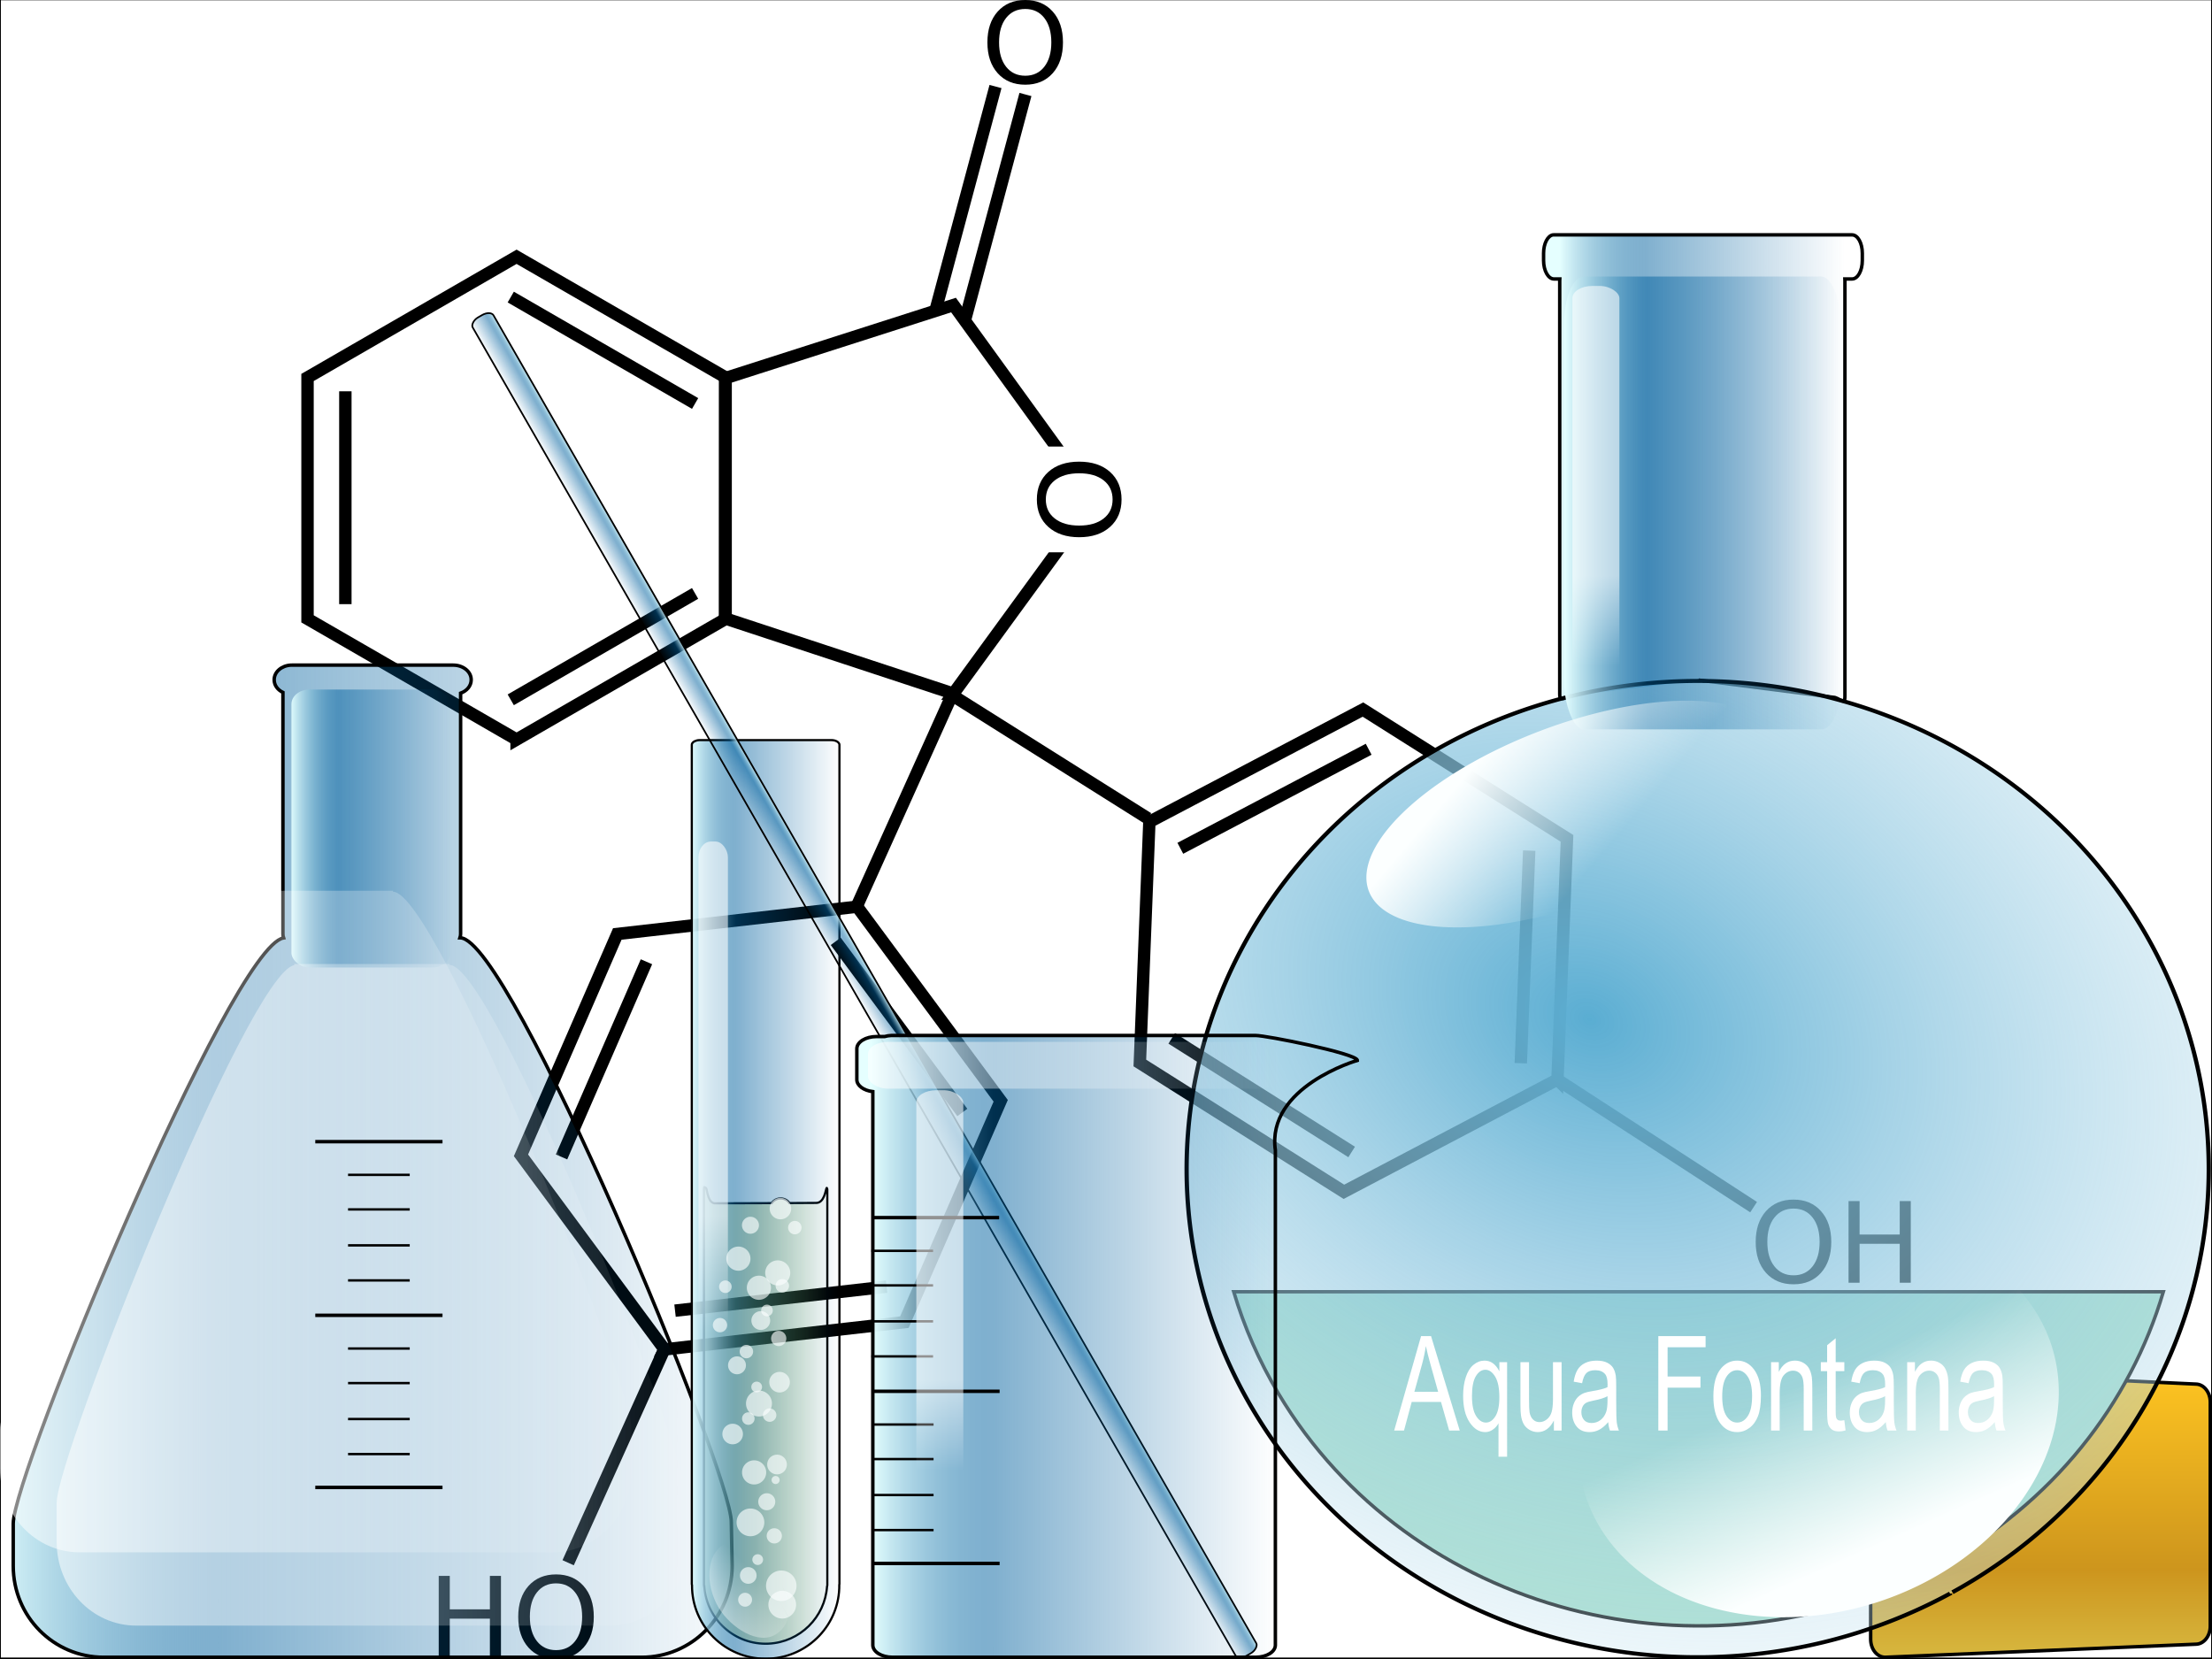 <?xml version="1.0" encoding="UTF-8" standalone="no"?>
<!-- Created with Inkscape (http://www.inkscape.org/) -->

<svg
   xmlns:dc="http://purl.org/dc/elements/1.1/"
   xmlns:cc="http://creativecommons.org/ns#"
   xmlns:rdf="http://www.w3.org/1999/02/22-rdf-syntax-ns#"
   xmlns:svg="http://www.w3.org/2000/svg"
   xmlns="http://www.w3.org/2000/svg"
   xmlns:xlink="http://www.w3.org/1999/xlink"
   xmlns:sodipodi="http://sodipodi.sourceforge.net/DTD/sodipodi-0.dtd"
   xmlns:inkscape="http://www.inkscape.org/namespaces/inkscape"
   sodipodi:docname="Wtest3.svg"
   height="100%"
   width="100%"
   inkscape:version="0.48.5 r10040"
   version="1.0"
   viewBox="0 0 640 480"
   id="svg2174">
  <rect x="0" y="0" width="640" height="480" fill="#333333" stroke="none"/>
  <sodipodi:namedview
     pagecolor="#ffffff"
     bordercolor="#666666"
     borderopacity="1"
     objecttolerance="10"
     gridtolerance="10"
     guidetolerance="10"
     inkscape:pageopacity="0"
     inkscape:pageshadow="2"
     inkscape:window-width="1920"
     inkscape:window-height="1173"
     id="namedview3299"
     showgrid="false"
     inkscape:zoom="0.59"
     inkscape:cx="170.34171"
     inkscape:cy="199.35879"
     inkscape:window-x="1911"
     inkscape:window-y="-9"
     inkscape:window-maximized="1"
     inkscape:current-layer="flowRoot3547" />
  <defs
     id="defs2176">
    <linearGradient
       id="linearGradient2542"
       y2="493.88"
       gradientUnits="userSpaceOnUse"
       x2="250.06"
       y1="493.88"
       x1="192.12">
      <stop
         id="stop2207"
         style="stop-color:#fdffc2;stop-opacity:.583"
         offset="0" />
      <stop
         id="stop2213"
         style="stop-color:#babf2d;stop-opacity:.323"
         offset=".415" />
      <stop
         id="stop2209"
         style="stop-color:#e5ef07;stop-opacity:0"
         offset="1" />
    </linearGradient>
    <linearGradient
       id="linearGradient3482"
       y2="567.39"
       gradientUnits="userSpaceOnUse"
       x2="543.61"
       gradientTransform="matrix(0 -1.011 1 0 22.981 945.6)"
       y1="567.39"
       x1="461.2">
      <stop
         id="stop3473"
         style="stop-color:#d7b73f"
         offset="0" />
      <stop
         id="stop3479"
         style="stop-color:#cd951d"
         offset=".302" />
      <stop
         id="stop3475"
         style="stop-color:#ffc521"
         offset="1" />
    </linearGradient>
    <linearGradient
       id="linearGradient2235">
      <stop
         id="stop2237"
         style="stop-color:white;stop-opacity:.573"
         offset="0" />
      <stop
         id="stop2239"
         style="stop-color:white;stop-opacity:0"
         offset="1" />
    </linearGradient>
    <linearGradient
       id="linearGradient2281">
      <stop
         id="stop2283"
         style="stop-color:#fcffff"
         offset="0" />
      <stop
         id="stop2285"
         style="stop-color:#fcffff;stop-opacity:0"
         offset="1" />
    </linearGradient>
    <radialGradient
       id="radialGradient2524"
       gradientUnits="userSpaceOnUse"
       cy="374.53"
       cx="516.53"
       gradientTransform="matrix(2.034 1.114 -.891 1.626 -198.3 -814.79)"
       r="121.13">
      <stop
         id="stop2277"
         style="stop-color:#5aadd2"
         offset="0" />
      <stop
         id="stop2279"
         style="stop-color:#fcffff;stop-opacity:0"
         offset="1" />
    </radialGradient>
    <linearGradient
       id="linearGradient2188">
      <stop
         id="stop2190"
         style="stop-color:#e5ffff"
         offset="0" />
      <stop
         id="stop2196"
         style="stop-color:#00609e;stop-opacity:.498"
         offset=".302" />
      <stop
         id="stop2192"
         style="stop-color:#00609e;stop-opacity:0"
         offset="1" />
    </linearGradient>
    <linearGradient
       inkscape:collect="always"
       xlink:href="#linearGradient2188"
       id="linearGradient3387"
       gradientUnits="userSpaceOnUse"
       gradientTransform="matrix(0.548,0,0,0.732,235.18,43.719)"
       x1="440.6"
       y1="267.05"
       x2="591.16"
       y2="267.05" />
    <radialGradient
       inkscape:collect="always"
       xlink:href="#radialGradient2524"
       id="radialGradient3389"
       gradientUnits="userSpaceOnUse"
       gradientTransform="matrix(2.034,1.114,-0.891,1.626,-198.3,-814.79)"
       cx="516.53"
       cy="374.53"
       r="121.13" />
    <linearGradient
       inkscape:collect="always"
       xlink:href="#linearGradient2188"
       id="linearGradient3391"
       gradientUnits="userSpaceOnUse"
       gradientTransform="matrix(1,0,0,3.92,0,-899.93)"
       x1="477.92"
       y1="291.03"
       x2="558.14"
       y2="291.03" />
    <linearGradient
       inkscape:collect="always"
       xlink:href="#linearGradient2281"
       id="linearGradient3393"
       gradientUnits="userSpaceOnUse"
       x1="454.78"
       y1="346.7"
       x2="476.51"
       y2="386.11" />
    <linearGradient
       inkscape:collect="always"
       xlink:href="#linearGradient2235"
       id="linearGradient3395"
       gradientUnits="userSpaceOnUse"
       gradientTransform="matrix(1.071,0,0,0.485,268.1,68.922)"
       x1="197.61"
       y1="398.01"
       x2="198.11"
       y2="452.05" />
    <linearGradient
       inkscape:collect="always"
       xlink:href="#linearGradient2281"
       id="linearGradient3397"
       gradientUnits="userSpaceOnUse"
       x1="604.76"
       y1="550.67"
       x2="599.25"
       y2="499.39" />
    <linearGradient
       inkscape:collect="always"
       xlink:href="#linearGradient2188"
       id="linearGradient3399"
       gradientUnits="userSpaceOnUse"
       gradientTransform="matrix(1.005,0,0,0.868,-70.906,133.45)"
       x1="427.42"
       y1="856.63"
       x2="650.3"
       y2="856.63" />
    <linearGradient
       inkscape:collect="always"
       xlink:href="#linearGradient2188"
       id="linearGradient3401"
       gradientUnits="userSpaceOnUse"
       x1="446.5"
       y1="742.16"
       x2="493.5"
       y2="742.16" />
    <linearGradient
       inkscape:collect="always"
       xlink:href="#linearGradient2235"
       id="linearGradient3403"
       gradientUnits="userSpaceOnUse"
       gradientTransform="matrix(0.883,0,0,0.797,-5.557,193.61)"
       x1="427.42"
       y1="856.63"
       x2="650.3"
       y2="856.63" />
    <linearGradient
       inkscape:collect="always"
       xlink:href="#linearGradient2235"
       id="linearGradient3405"
       gradientUnits="userSpaceOnUse"
       gradientTransform="matrix(0.883,0,0,0.797,-21.947,172.41)"
       x1="427.42"
       y1="856.63"
       x2="650.3"
       y2="856.63" />
    <linearGradient
       inkscape:collect="always"
       xlink:href="#linearGradient2542"
       id="linearGradient3407"
       gradientUnits="userSpaceOnUse"
       x1="192.12"
       y1="493.88"
       x2="250.06"
       y2="493.88" />
    <linearGradient
       inkscape:collect="always"
       xlink:href="#linearGradient2188"
       id="linearGradient3409"
       gradientUnits="userSpaceOnUse"
       x1="186.53"
       y1="394.21"
       x2="255.66"
       y2="394.21" />
    <linearGradient
       inkscape:collect="always"
       xlink:href="#linearGradient2235"
       id="linearGradient3411"
       gradientUnits="userSpaceOnUse"
       gradientTransform="matrix(1.071,0,0,1,-22.135,4)"
       x1="197.61"
       y1="398.01"
       x2="198.11"
       y2="452.05" />
    <linearGradient
       inkscape:collect="always"
       xlink:href="#linearGradient2235"
       id="linearGradient3413"
       gradientUnits="userSpaceOnUse"
       gradientTransform="matrix(1.356,0,0,0.176,-347.49,549.09)"
       x1="190.6"
       y1="398.42"
       x2="217.39"
       y2="397.24" />
    <linearGradient
       inkscape:collect="always"
       xlink:href="#linearGradient2188"
       id="linearGradient3415"
       gradientUnits="userSpaceOnUse"
       gradientTransform="matrix(0.488,5.881e-8,-5.881e-8,0.488,-150.61,166.4)"
       x1="43.877"
       y1="511.12"
       x2="59.141"
       y2="511.12" />
    <linearGradient
       inkscape:collect="always"
       xlink:href="#linearGradient2188"
       id="linearGradient3417"
       gradientUnits="userSpaceOnUse"
       gradientTransform="translate(-375.62,-131.55)"
       x1="434.55"
       y1="725.48"
       x2="552.04"
       y2="725.48" />
    <linearGradient
       inkscape:collect="always"
       xlink:href="#linearGradient2235"
       id="linearGradient3419"
       gradientUnits="userSpaceOnUse"
       gradientTransform="matrix(1.071,0,0,0.485,-140.21,410.64)"
       x1="197.61"
       y1="398.01"
       x2="198.11"
       y2="452.05" />
    <linearGradient
       inkscape:collect="always"
       xlink:href="#linearGradient2235"
       id="linearGradient3421"
       gradientUnits="userSpaceOnUse"
       gradientTransform="translate(-22.188,1.585)"
       x1="79.735"
       y1="511.02"
       x2="199.96"
       y2="511.02" />
    <linearGradient
       inkscape:collect="always"
       xlink:href="#linearGradient3482"
       id="linearGradient3505"
       gradientUnits="userSpaceOnUse"
       gradientTransform="matrix(0,-1.011,1,0,22.981,945.6)"
       x1="461.2"
       y1="567.39"
       x2="543.61"
       y2="567.39" />
  </defs>
  <g
     id="layer2">
    <rect
       id="rect5448"
       style="color:black;stroke:black;stroke-width:0.5;fill:white"
       height="480"
       width="640"
       y="-.17"
       x="0" />
    <g
       id="g5386"
       transform="matrix(.675 0 0 .675 68.883 -11.117)">
      <g
         id="g9083"
         transform="translate(1.913 91.68)">
        <path
           id="path1871"
           style="stroke:black;stroke-linecap:square;stroke-width:5.226;fill:none"
           d="m120.21 167.18l-88.111-50.87v-101.74l88.111-50.867 88.11 50.87v101.74l-88.11 50.87z"
           transform="matrix(1.017 0 0 1.017 -4.789 71.766)" />
        <path
           id="path2758"
           style="stroke:black;stroke-width:5.315;fill:none"
           d="m44.071 92.516v91.234" />
        <path
           id="path9848"
           style="stroke:black;stroke-width:5.315;fill:none"
           d="m114.97 52.121l79.02 45.619" />
        <path
           id="path9850"
           style="stroke:black;stroke-width:5.315;fill:none"
           d="m193.98 179.15l-79.01 45.61" />
      </g>
      <path
         id="path1941"
         style="stroke:black;stroke-linecap:square;stroke-width:5.315;fill:none"
         d="m208.88 174.06l-84.38-58.95 29.98-98.462 102.91-1.915 33.62 97.287-82.13 62.04z"
         transform="matrix(.957 -.287 .291 .958 56.058 206.98)" />
      <path
         id="rect2830"
         style="fill-rule:evenodd;fill:white"
         d="m207.88-385.32h45.33v49.55h-45.33v-49.55z"
         transform="rotate(90)" />
      <path
         id="text3717"
         style="fill:black"
         d="m230.57-374.85c-3.44 0-6.18 1.28-8.21 3.84-2.01 2.57-3.02 6.06-3.02 10.48 0 4.41 1.01 7.89 3.02 10.45 2.03 2.57 4.77 3.85 8.21 3.85 3.43 0 6.15-1.28 8.15-3.85 2.02-2.56 3.03-6.04 3.03-10.45 0-4.42-1.01-7.91-3.03-10.48-2-2.56-4.72-3.84-8.15-3.84m0-3.84c4.9 0 8.82 1.65 11.76 4.94 2.94 3.28 4.41 7.69 4.41 13.22 0 5.52-1.47 9.92-4.41 13.22-2.94 3.28-6.86 4.92-11.76 4.92-4.93 0-8.86-1.64-11.82-4.92-2.93-3.28-4.4-7.69-4.4-13.22s1.47-9.94 4.4-13.22c2.96-3.29 6.89-4.94 11.82-4.94"
         transform="rotate(90)" />
      <g
         id="g10020"
         transform="translate(1.913 91.68)">
        <path
           id="path5512"
           style="stroke:black;stroke-width:5.315;fill:none"
           d="m322.75-38.126l-25.73 96.02" />
        <path
           id="path6399"
           style="stroke:black;stroke-width:5.315;fill:none"
           d="m335.58-34.71l-25.73 96.02" />
      </g>
      <path
         id="text6409"
         style="fill:black"
         d="m337.41 20.315c-3.44 0-6.17 1.281-8.2 3.844-2.02 2.562-3.02 6.054-3.02 10.476 0 4.407 1 7.891 3.02 10.453 2.03 2.563 4.76 3.844 8.2 3.844s6.16-1.281 8.16-3.844c2.01-2.562 3.02-6.046 3.02-10.453 0-4.422-1.01-7.914-3.02-10.476-2-2.563-4.72-3.844-8.16-3.844m0-3.844c4.91 0 8.83 1.649 11.77 4.945 2.94 3.282 4.4 7.688 4.4 13.219 0 5.516-1.46 9.922-4.4 13.219-2.94 3.281-6.86 4.922-11.77 4.922-4.92 0-8.86-1.641-11.81-4.922-2.94-3.281-4.41-7.687-4.41-13.219 0-5.531 1.47-9.937 4.41-13.219 2.95-3.296 6.89-4.945 11.81-4.945" />
      <g
         id="g9996"
         transform="matrix(.917 .399 -.399 .917 171.55 326.29)">
        <path
           id="path9998"
           style="stroke:black;stroke-linecap:square;stroke-width:5.226;fill:none"
           d="m120.21 167.18l-88.111-50.87v-101.74l88.111-50.867 88.11 50.87v101.74l-88.11 50.87z"
           transform="matrix(1.017 0 0 1.017 -4.789 71.766)" />
        <path
           id="path10000"
           style="stroke:black;stroke-width:5.315;fill:none"
           d="m44.071 92.516v91.234" />
        <path
           id="path10002"
           style="stroke:black;stroke-width:5.315;fill:none"
           d="m114.97 52.121l79.02 45.619" />
        <path
           id="path10004"
           style="stroke:black;stroke-width:5.315;fill:none"
           d="m193.98 179.15l-79.01 45.61" />
      </g>
      <path
         id="path10008"
         style="stroke:black;stroke-width:5.315;fill:none"
         d="m265.48 404.32l40.84-90.63" />
      <path
         id="path10018"
         style="stroke:black;stroke-width:5.315;fill:none"
         d="m305.84 314.31l84.13 52.95" />
      <path
         id="path10028"
         style="stroke:black;stroke-width:5.315;fill:none"
         d="m141.48 686.32l40.84-90.63" />
      <path
         id="text10038"
         style="fill:black"
         d="m86.004 691.95h4.734v14.35h17.202v-14.35h4.74v34.99h-4.74v-16.66h-17.202v16.66h-4.734v-34.99m50.296 3.21c-3.44 0-6.17 1.28-8.2 3.85-2.02 2.56-3.03 6.05-3.03 10.47 0 4.41 1.01 7.89 3.03 10.46 2.03 2.56 4.76 3.84 8.2 3.84s6.16-1.28 8.16-3.84c2.01-2.57 3.02-6.05 3.02-10.46 0-4.42-1.01-7.91-3.02-10.47-2-2.57-4.72-3.85-8.16-3.85m0-3.84c4.91 0 8.83 1.65 11.77 4.94 2.93 3.29 4.4 7.69 4.4 13.22 0 5.52-1.47 9.92-4.4 13.22-2.94 3.28-6.86 4.92-11.77 4.92-4.92 0-8.86-1.64-11.81-4.92-2.94-3.28-4.41-7.69-4.41-13.22s1.47-9.93 4.41-13.22c2.95-3.29 6.89-4.94 11.81-4.94" />
      <g
         id="g10076"
         transform="matrix(.152 -.988 .988 .152 5.022 814.57)">
        <g
           id="g10042"
           transform="matrix(.917 .399 -.399 .917 405.64 234.61)">
          <path
             id="path10044"
             style="stroke:black;stroke-linecap:square;stroke-width:5.226;fill:none"
             d="m120.21 167.18l-88.111-50.87v-101.74l88.111-50.867 88.11 50.87v101.74l-88.11 50.87z"
             transform="matrix(1.017 0 0 1.017 -4.789 71.766)" />
          <path
             id="path10046"
             style="stroke:black;stroke-width:5.315;fill:none"
             d="m44.071 92.516v91.234" />
          <path
             id="path10048"
             style="stroke:black;stroke-width:5.315;fill:none"
             d="m114.97 52.121l79.02 45.619" />
          <path
             id="path10050"
             style="stroke:black;stroke-width:5.315;fill:none"
             d="m193.98 179.15l-79.01 45.61" />
        </g>
        <path
           id="path10052"
           style="stroke:black;stroke-width:5.315;fill:none"
           d="m375.57 594.64l40.84-90.63" />
      </g>
      <path
         id="text10054"
         style="fill:black"
         d="m666.73 534.51c-3.44 0-6.17 1.28-8.2 3.84-2.02 2.56-3.03 6.06-3.03 10.48 0 4.4 1.01 7.89 3.03 10.45 2.03 2.56 4.76 3.84 8.2 3.84s6.16-1.28 8.16-3.84c2.01-2.56 3.02-6.05 3.02-10.45 0-4.42-1.01-7.92-3.02-10.48-2-2.56-4.72-3.84-8.16-3.84m0-3.85c4.91 0 8.83 1.65 11.77 4.95 2.93 3.28 4.4 7.69 4.4 13.22 0 5.51-1.47 9.92-4.4 13.22-2.94 3.28-6.86 4.92-11.77 4.92-4.92 0-8.86-1.64-11.81-4.92-2.94-3.29-4.41-7.69-4.41-13.22s1.47-9.94 4.41-13.22c2.95-3.3 6.89-4.95 11.81-4.95m23.58 0.64h4.73v14.34h17.21v-14.34h4.73v34.99h-4.73v-16.67h-17.21v16.67h-4.73v-34.99" />
    </g>
  </g>
  <path
     inkscape:connector-curvature="0"
     d="m 541.24,474.27 c 0,2.9 1.88,5.23 4.21,5.23 l 89.84,-3.78 c 2.33,0 4.21,-2.33 4.21,-5.23 v -64.8 c 0,-2.89 -1.88,-5.23 -4.21,-5.23 l -89.84,-4.25 c -2.33,0 -4.21,2.33 -4.21,5.23 v 72.83 z"
     style="fill:url(#linearGradient3505);stroke:#000000"
     id="rect3469" />
  <a
     id="a3555">
    <g
       id="g2512"
       transform="translate(-25.385,-95.375)">
      <path
         id="path2352"
         style="fill:#a5dfc9;stroke:#000000"
         d="m 382.34,469.12 c 2.99,10.08 7.29,19.99 12.97,29.5 37.96,63.58 123.2,85.98 190.28,50 l 0.66,-0.34 c 33.11,-17.98 55.53,-46.86 65.06,-79.16 H 382.34 z"
         inkscape:connector-curvature="0" />
      <g
         id="g2339">
        <path
           id="rect2236"
           style="fill:url(#linearGradient3387);stroke:#000000"
           d="m 516.83,292.14 38.95,4.98 c 1.74,0 3.4,2.68 3.4,-0.26 V 176.6 c 0,-0.18 -0.01,-0.33 -0.02,-0.51 h 2.08 c 1.65,0 2.97,-2.38 2.97,-5.33 v -2.12 c 0,-2.95 -1.32,-5.31 -2.97,-5.31 h -86.25 c -0.08,0 -0.18,-0.01 -0.26,0 -1.53,0.21 -2.74,2.5 -2.74,5.31 v 2.12 c 0,2.95 1.35,5.33 3,5.33 h 1.69 c -0.01,0.17 -0.02,0.33 -0.02,0.51 v 119.59 c 0,2.95 1.68,0.54 3.42,0.54"
           inkscape:connector-curvature="0" />
        <path
           id="path2270"
           style="fill:url(#radialGradient3389);stroke:#000000"
           d="m 603.67,511.5 a 120.61,120.61 0 1 1 0.56,-0.32"
           transform="matrix(1.226,0,0,1.171,-150.5,-42.526)"
           inkscape:connector-curvature="0" />
        <rect
           id="rect2329"
           style="fill:url(#linearGradient3391)"
           rx="5.731"
           ry="13.828"
           height="131.01"
           width="80.211"
           y="175.39"
           x="477.92" />
        <path
           id="path2291"
           style="fill:url(#linearGradient3393)"
           d="m 549.14,369.44 a 62.809,25.727 0 1 1 0.29,-0.07"
           transform="matrix(0.935,-0.355,0.355,0.935,-126.88,189.91)"
           inkscape:connector-curvature="0" />
        <rect
           id="rect2301"
           style="fill:url(#linearGradient3395)"
           rx="5.731"
           ry="3.527"
           height="146.1"
           width="13.584"
           y="178.11"
           x="480.34" />
        <path
           id="path2314"
           style="fill:url(#linearGradient3397)"
           d="m 615.72,561.27 a 70.784,55.145 0 1 1 0.33,-0.14"
           transform="matrix(0.952,-0.308,0.308,0.952,-160.47,197.55)"
           inkscape:connector-curvature="0" />
      </g>
    </g>
  </a>
  <g
     transform="translate(-362.67,-502.44)"
     id="g3451">
    <path
       inkscape:connector-curvature="0"
       d="m 446.84,694.88 c -2.71,0.13 -4.84,1.97 -4.84,4.21 v 0.07 c 0,1.55 1.01,2.89 2.53,3.62 v 69.88 c 0,0.4 0.06,0.79 0.19,1.15 -15.2,2.57 -78.22,154.92 -78.22,169.44 v 12.25 c 0,14.65 11.69,26.44 26.19,26.44 h 155.62 c 14.5,0 26.19,-11.79 26.19,-26.44 l -0.25,-12.69 c 0,-14.64 -63.94,-169.03 -78.44,-169.03 h -0.06 c 0.12,-0.36 0.19,-0.73 0.19,-1.12 V 703 c 1.81,-0.65 3.06,-2.12 3.06,-3.84 v -0.07 c 0,-2.33 -2.32,-4.21 -5.19,-4.21 h -2.65 -42.19 -1.78 c -0.11,0 -0.24,-0.01 -0.35,0 z"
       style="fill:url(#linearGradient3399);stroke:#000000"
       id="rect3293" />
    <rect
       x="447"
       y="701.95"
       width="46"
       height="80.412"
       ry="4.213"
       rx="5.172"
       style="fill:url(#linearGradient3401)"
       id="rect3331" />
    <path
       inkscape:connector-curvature="0"
       d="m 447.75,781.36 c 0.02,0.1 0.06,0.21 0.09,0.31 -13.36,2.36 -68.78,142.24 -68.78,155.58 v 11.25 c 0,13.45 10.28,24.28 23.03,24.28 h 136.85 c 12.75,0 23.03,-10.83 23.03,-24.28 l -0.22,-11.63 c 0,-13.45 -56.22,-155.23 -68.97,-155.23 h -0.06 c 0.03,-0.1 0.07,-0.18 0.09,-0.28 h -45.06 z"
       style="fill:url(#linearGradient3403)"
       id="path3352" />
    <path
       inkscape:connector-curvature="0"
       d="m 431.36,760.17 c 0.02,0.1 0.06,0.21 0.09,0.3 -13.36,2.37 -68.78,142.24 -68.78,155.58 v 11.25 c 0,13.45 10.28,24.28 23.03,24.28 h 136.85 c 12.75,0 23.03,-10.83 23.03,-24.28 l -0.22,-11.63 c 0,-13.45 -56.22,-155.23 -68.97,-155.23 h -0.06 c 0.03,-0.1 0.07,-0.18 0.09,-0.27 h -45.06 z"
       style="fill:url(#linearGradient3405)"
       id="path3361" />
    <g
       id="g3438">
      <path
         inkscape:connector-curvature="0"
         d="M 453.89,883 H 490.7"
         style="fill:none;stroke:#000000;stroke-width:1px"
         id="path3388" />
      <path
         inkscape:connector-curvature="0"
         d="M 453.89,932.8 H 490.7"
         style="fill:none;stroke:#000000;stroke-width:1px"
         id="path3390" />
      <path
         inkscape:connector-curvature="0"
         d="m 463.37,923.15 h 17.85"
         style="fill:none;stroke:#000000;stroke-width:0.696px"
         id="path3392" />
      <path
         inkscape:connector-curvature="0"
         d="m 463.37,913.01 h 17.85"
         style="fill:none;stroke:#000000;stroke-width:0.696px"
         id="path3394" />
      <path
         inkscape:connector-curvature="0"
         d="m 463.37,902.61 h 17.85"
         style="fill:none;stroke:#000000;stroke-width:0.696px"
         id="path3396" />
      <path
         inkscape:connector-curvature="0"
         d="m 463.37,892.61 h 17.85"
         style="fill:none;stroke:#000000;stroke-width:0.696px"
         id="path3398" />
      <path
         inkscape:connector-curvature="0"
         d="M 453.89,832.76 H 490.7"
         style="fill:none;stroke:#000000;stroke-width:1px"
         id="path3400" />
      <path
         inkscape:connector-curvature="0"
         d="m 463.37,872.9 h 17.85"
         style="fill:none;stroke:#000000;stroke-width:0.696px"
         id="path3402" />
      <path
         inkscape:connector-curvature="0"
         d="m 463.37,862.76 h 17.85"
         style="fill:none;stroke:#000000;stroke-width:0.696px"
         id="path3404" />
      <path
         inkscape:connector-curvature="0"
         d="m 463.37,852.36 h 17.85"
         style="fill:none;stroke:#000000;stroke-width:0.696px"
         id="path3406" />
      <path
         inkscape:connector-curvature="0"
         d="m 463.37,842.36 h 17.85"
         style="fill:none;stroke:#000000;stroke-width:0.696px"
         id="path3408" />
    </g>
  </g>
  <g
     transform="matrix(0.627,0,0,0.627,82.892,99.866)"
     id="g2474">
    <path
       inkscape:connector-curvature="0"
       d="m 192.81,388.53 v 0.03 h -0.03 v 0.03 0.07 0.03 h -0.03 -0.03 c 0,0 -0.03,0.02 -0.03,0.03 -0.07,0.17 -0.05,0.75 -0.07,0.87 0,0.01 0.01,0.03 0,0.03 0.01,0.02 0,0.05 0,0.07 v 182.43 0.07 c 0.01,0.08 0.02,0.2 0.04,0.28 0,0 -0.01,0.03 0,0.03 l 0.03,0.03 c 0.02,0.04 0.04,0.09 0.06,0.13 v 0.03 0.03 0.03 h 0.03 v 0.03 c 1.06,15.35 14.21,27.13 29.66,26.41 14.56,-0.69 26.04,-12.24 27,-26.44 v -0.03 -0.03 c 0,-0.01 0.02,-0.03 0.03,-0.03 0.02,-0.06 0.05,-0.14 0.06,-0.19 0.02,-0.08 0.03,-0.2 0.03,-0.28 v -0.07 -182.43 -0.07 -0.03 c -0.02,-0.2 -0.08,-0.43 -0.18,-0.62 -0.01,-0.01 -0.03,-0.02 -0.04,-0.03 0,0 0.01,-0.03 0,-0.03 0,-0.01 -0.03,0 -0.03,0 h -0.03 l -0.03,0.03 c 0,0 -0.03,0.02 -0.03,0.03 -0.44,0.76 -1.02,7.05 -4.97,6.84 l -12.16,0.07 c -0.94,-1.37 -2.53,-2.21 -4.31,-2.13 -1.62,0.08 -3.03,0.91 -3.87,2.16 L 198.09,396 c -3.54,0.38 -3.97,-5.86 -4.4,-6.91 -0.01,-0.01 -0.03,-0.05 -0.03,-0.06 -0.01,-0.02 -0.02,-0.05 -0.04,-0.06 -0.31,-0.24 -0.53,-0.35 -0.65,-0.41 -0.02,-0.01 -0.05,-0.02 -0.06,-0.03 h -0.03 -0.04 -0.03 z"
       style="fill:url(#linearGradient3407);stroke:#000000"
       id="path2198" />
    <g
       id="g2347">
      <path
         inkscape:connector-curvature="0"
         d="m 190.53,182.25 c -1.64,0.05 -3.01,0.76 -3.41,1.69 -0.02,0.06 -0.04,0.15 -0.06,0.22 -0.02,0.08 -0.03,0.19 -0.03,0.28 v 0.03 387.03 c 0,0.08 -0.01,0.18 0,0.25 0.01,0.07 0.04,0.16 0.06,0.22 0.01,0.01 0.03,0.02 0.03,0.03 0,0.01 0.01,0.02 0,0.03 0.01,0.01 0,0.02 0,0.03 0,0.64 0.01,1.3 0.04,1.94 0.88,18.62 16.81,33 35.56,32.12 18.36,-0.85 32.62,-16.04 32.37,-34.15 0.01,-0.02 0,-0.05 0,-0.06 0.02,-0.05 0.06,-0.11 0.07,-0.16 0.01,-0.07 0,-0.17 0,-0.25 v -387.03 -0.03 c -0.01,-0.09 -0.02,-0.2 -0.04,-0.28 -0.01,-0.07 -0.03,-0.16 -0.06,-0.22 -0.41,-0.96 -1.86,-1.69 -3.59,-1.69 h -60.75 -0.19 z"
         style="fill:url(#linearGradient3409);stroke:#000000"
         id="rect1306" />
      <rect
         x="190.11"
         y="229.05"
         width="13.584"
         height="301.13"
         ry="7.27"
         rx="5.731"
         style="fill:url(#linearGradient3411)"
         id="rect2233" />
      <rect
         x="-78.802"
         y="588.6"
         width="33.507"
         height="47.963"
         ry="23.981"
         rx="16.754"
         transform="matrix(0.918,-0.397,0.442,0.897,0,0)"
         style="fill:url(#linearGradient3413)"
         id="rect2243" />
    </g>
    <path
       inkscape:connector-curvature="0"
       transform="translate(1.28,-33.276)"
       d="m 224.22,566.37 a 3.923,3.923 0 1 1 -0.01,-0.06"
       style="fill:#fcffff;fill-opacity:0.635"
       id="path2247" />
    <path
       inkscape:connector-curvature="0"
       transform="translate(1.28,-33.276)"
       d="m 220.08,553.49 a 5.574,5.574 0 1 1 0,-0.09"
       style="fill:#fcffff;fill-opacity:0.635"
       id="path2249" />
    <path
       inkscape:connector-curvature="0"
       transform="translate(-0.372,-34.515)"
       d="m 231.24,550.44 a 4.542,4.542 0 1 1 -0.01,-0.07"
       style="fill:#fcffff;fill-opacity:0.635"
       id="path2251" />
    <path
       inkscape:connector-curvature="0"
       transform="translate(-0.64,-31.357)"
       d="m 224.63,519.2 a 5.987,5.987 0 1 1 -0.01,-0.1"
       style="fill:#fcffff;fill-opacity:0.635"
       id="path2253" />
    <path
       inkscape:connector-curvature="0"
       transform="translate(-4.769,-23.511)"
       d="m 237.02,501.5 a 4.749,4.749 0 1 1 -0.01,-0.08"
       style="fill:#fcffff;fill-opacity:0.635"
       id="path2255" />
    <path
       inkscape:connector-curvature="0"
       transform="translate(1.425,-32.595)"
       d="m 221.74,482.11 a 4.336,4.336 0 1 1 -0.01,-0.07"
       style="fill:#fcffff;fill-opacity:0.635"
       id="path2259" />
    <path
       inkscape:connector-curvature="0"
       transform="translate(-0.64,-31.357)"
       d="m 224.21,466.36 a 5.574,5.574 0 1 1 0,-0.09"
       style="fill:#fcffff;fill-opacity:0.635"
       id="path2261" />
    <path
       inkscape:connector-curvature="0"
       transform="translate(-0.64,-31.357)"
       d="m 214.72,452.32 a 5.574,5.574 0 1 1 -0.01,-0.09"
       style="fill:#fcffff;fill-opacity:0.635"
       id="path2263" />
    <path
       inkscape:connector-curvature="0"
       transform="translate(-0.64,-31.357)"
       d="m 232.48,464.83 a 3.097,3.097 0 1 1 -0.01,-0.05"
       style="fill:#fcffff;fill-opacity:0.635"
       id="path2265" />
    <path
       inkscape:connector-curvature="0"
       transform="translate(-0.64,-31.357)"
       d="m 225.04,476.82 a 2.684,2.684 0 1 1 0,-0.04"
       style="fill:#fcffff;fill-opacity:0.635"
       id="path2267" />
    <path
       inkscape:connector-curvature="0"
       transform="translate(-0.64,-31.357)"
       d="m 206.05,465.87 a 2.89,2.89 0 1 1 0,-0.05"
       style="fill:#fcffff;fill-opacity:0.635"
       id="path2269" />
    <path
       inkscape:connector-curvature="0"
       transform="translate(-6.834,-22.685)"
       d="m 226.28,503.46 a 2.478,2.478 0 1 1 0,-0.04"
       style="fill:#fcffff;fill-opacity:0.635"
       id="path2271" />
    <path
       inkscape:connector-curvature="0"
       transform="translate(-1.466,-40.854)"
       d="m 227.52,534.61 a 3.097,3.097 0 1 1 0,-0.05"
       style="fill:#fcffff;fill-opacity:0.635"
       id="path2273" />
    <path
       inkscape:connector-curvature="0"
       transform="translate(2.932,-42.774)"
       d="m 213.07,538.13 a 2.89,2.89 0 1 1 0,-0.05"
       style="fill:#fcffff;fill-opacity:0.635"
       id="path2275" />
    <path
       inkscape:connector-curvature="0"
       transform="translate(1.28,-33.276)"
       d="m 226.28,556.97 a 1.858,1.858 0 1 1 0,-0.03"
       style="fill:#fcffff;fill-opacity:0.635"
       id="path2277" />
    <path
       inkscape:connector-curvature="0"
       transform="translate(4.542,-27.93)"
       d="m 215.95,571.21 a 6.4,6.4 0 1 1 0,-0.1"
       style="fill:#fcffff;fill-opacity:0.635"
       id="path2279" />
    <path
       inkscape:connector-curvature="0"
       transform="translate(-0.64,-31.357)"
       d="m 212.65,502.15 a 4.129,4.129 0 1 1 0,-0.07"
       style="fill:#fcffff;fill-opacity:0.635"
       id="path2319" />
    <path
       inkscape:connector-curvature="0"
       transform="translate(-0.64,-31.357)"
       d="m 215.96,495.8 a 3.097,3.097 0 1 1 0,-0.05"
       style="fill:#fcffff;fill-opacity:0.635"
       id="path2321" />
    <path
       inkscape:connector-curvature="0"
       transform="translate(-0.64,-31.357)"
       d="m 231.24,489.17 a 3.51,3.51 0 1 1 -0.01,-0.06"
       style="fill:#fcffff;fill-opacity:0.635"
       id="path2323" />
    <path
       inkscape:connector-curvature="0"
       d="m 232.47,428.16 a 5.781,5.781 0 1 1 0,-0.09"
       style="fill:#fcffff;fill-opacity:0.635"
       id="path2325" />
    <path
       inkscape:connector-curvature="0"
       transform="translate(-5.119,-19.838)"
       d="m 225.04,580.27 a 2.478,2.478 0 1 1 0,-0.04"
       style="fill:#fcffff;fill-opacity:0.635"
       id="path2327" />
    <path
       inkscape:connector-curvature="0"
       transform="translate(-10.879,-18.558)"
       d="m 239.49,568.04 a 3.51,3.51 0 1 1 0,-0.06"
       style="fill:#fcffff;fill-opacity:0.635"
       id="path2329" />
    <path
       inkscape:connector-curvature="0"
       transform="translate(1.28,-33.276)"
       d="m 209.35,535.77 a 4.749,4.749 0 1 1 0,-0.07"
       style="fill:#fcffff;fill-opacity:0.635"
       id="path2331" />
    <path
       inkscape:connector-curvature="0"
       transform="translate(-0.64,-31.357)"
       d="m 203.98,483.6 a 3.303,3.303 0 1 1 0,-0.05"
       style="fill:#fcffff;fill-opacity:0.635"
       id="path2333" />
    <path
       inkscape:connector-curvature="0"
       transform="translate(-0.64,-31.357)"
       d="m 238.26,437.99 a 3.097,3.097 0 1 1 -0.01,-0.05"
       style="fill:#fcffff;fill-opacity:0.635"
       id="path2335" />
    <path
       inkscape:connector-curvature="0"
       d="m 218.02,406.15 a 3.923,3.923 0 1 1 0,-0.06"
       style="fill:#fcffff;fill-opacity:0.635"
       id="path2337" />
    <path
       inkscape:connector-curvature="0"
       transform="translate(-0.826,0.826)"
       d="m 233.71,397.64 a 4.955,4.955 0 1 1 0,-0.08"
       style="fill:#fcffff;fill-opacity:0.635"
       id="path2339" />
    <path
       inkscape:connector-curvature="0"
       d="m 216.93,567.76 a 3.84,3.84 0 1 1 0,-0.07"
       style="fill:#fcffff;fill-opacity:0.635"
       id="path2347" />
    <path
       inkscape:connector-curvature="0"
       d="m 231.61,586.94 a 6.399,6.399 0 1 1 0.04,-0.02 l -3.19,-5.55 z"
       style="fill:#fcffff;fill-opacity:0.635"
       id="path2353" />
    <path
       inkscape:connector-curvature="0"
       d="m 231.92,578.54 a 7.039,7.039 0 1 1 0.05,-0.03 l -3.51,-6.1 z"
       style="fill:#fcffff;fill-opacity:0.635"
       id="path2355" />
    <path
       inkscape:connector-curvature="0"
       d="m 213.39,581.6 a 3.2,3.2 0 1 1 0.03,-0.02 l -1.6,-2.77 z"
       style="fill:#fcffff;fill-opacity:0.635"
       id="path2357" />
  </g>
  <g
     transform="translate(-65.83,-13.124)"
     id="g5450">
    <rect
       x="-128.94"
       y="192.72"
       width="6.966"
       height="446.59"
       ry="1.723"
       rx="2.799"
       transform="matrix(-0.867,0.498,0.498,0.867,0,0)"
       style="fill:url(#linearGradient3415);stroke:#000000;stroke-width:0.488"
       id="rect2310" />
    <g
       transform="translate(258.92,-191.27)"
       id="g3410">
      <path
         inkscape:connector-curvature="0"
         d="m 64.789,503.99 c -0.683,0.02 -1.341,0.15 -1.938,0.31 h -0.062 -2.25 c -3.175,0 -5.719,1.58 -5.719,3.53 v 8.94 c 0,1.72 1.974,3.15 4.625,3.47 v 160.12 c 0,1.96 2.544,3.53 5.719,3.53 h 105.04 c 3.17,0 5.71,-1.57 5.71,-3.53 V 537.2 c -2.67,-18.37 23.72,-26 23.72,-26 0,-0.02 0.01,-0.07 0,-0.09 -0.79,-2.02 -26.31,-7.12 -29.43,-7.12 H 65.164 c -0.12,0 -0.249,-0.01 -0.371,0 z"
         style="fill:url(#linearGradient3417);stroke:#000000"
         id="rect1423" />
      <g
         transform="translate(-375.62,-131.55)"
         id="g2439">
        <path
           inkscape:connector-curvature="0"
           d="m 434.93,738.49 h 36.82"
           style="fill:none;stroke:#000000;stroke-width:1px"
           id="path2415" />
        <path
           inkscape:connector-curvature="0"
           d="m 434.93,788.29 h 36.82"
           style="fill:none;stroke:#000000;stroke-width:1px"
           id="path2417" />
        <path
           inkscape:connector-curvature="0"
           d="m 434.78,778.64 h 17.86"
           style="fill:none;stroke:#000000;stroke-width:0.696px"
           id="path2419" />
        <path
           inkscape:connector-curvature="0"
           d="m 434.78,768.5 h 17.86"
           style="fill:none;stroke:#000000;stroke-width:0.696px"
           id="path2421" />
        <path
           inkscape:connector-curvature="0"
           d="m 434.78,758.1 h 17.86"
           style="fill:none;stroke:#000000;stroke-width:0.696px"
           id="path2423" />
        <path
           inkscape:connector-curvature="0"
           d="m 434.78,748.1 h 17.86"
           style="fill:none;stroke:#000000;stroke-width:0.696px"
           id="path2425" />
        <path
           inkscape:connector-curvature="0"
           d="m 434.8,688.24 h 36.81"
           style="fill:none;stroke:#000000;stroke-width:1px"
           id="path2427" />
        <path
           inkscape:connector-curvature="0"
           d="M 434.64,728.39 H 452.5"
           style="fill:none;stroke:#000000;stroke-width:0.696px"
           id="path2431" />
        <path
           inkscape:connector-curvature="0"
           d="M 434.64,718.25 H 452.5"
           style="fill:none;stroke:#000000;stroke-width:0.696px"
           id="path2433" />
        <path
           inkscape:connector-curvature="0"
           d="M 434.64,707.85 H 452.5"
           style="fill:none;stroke:#000000;stroke-width:0.696px"
           id="path2435" />
        <path
           inkscape:connector-curvature="0"
           d="M 434.64,697.85 H 452.5"
           style="fill:none;stroke:#000000;stroke-width:0.696px"
           id="path2437" />
      </g>
      <rect
         x="72.032"
         y="519.83"
         width="13.584"
         height="146.1"
         ry="3.527"
         rx="5.731"
         style="fill:url(#linearGradient3419)"
         id="rect1394" />
      <rect
         x="58.046"
         y="505.84"
         width="119.22"
         height="13.534"
         ry="3.527"
         rx="5.731"
         style="fill:url(#linearGradient3421)"
         id="rect2554" />
    </g>
  </g>
  <a
     id="a3570">
    <g
       transform="matrix(0.708,0,0,0.954,500.612,131.054)"
       style="font-size:40px;font-style:normal;font-weight:normal;line-height:125%;letter-spacing:0px;word-spacing:0px;fill:#ffffff;fill-opacity:1;stroke:none;font-family:Sans"
       id="flowRoot3547">
      <path
         d="m -137.34,296.485 10.996,-28.633 4.082,0 11.719,28.633 -4.316,0 -3.34,-8.672 -11.973,0 -3.145,8.672 z m 8.262,-11.758 9.707,0 -2.988,-7.93 c -0.911,-2.409 -1.589,-4.388 -2.031,-5.938 -0.365,1.836 -0.879,3.659 -1.543,5.469 z"
         style=""
         id="path6915" />
      <path
         d="m -94.703,304.435 0,-10.156 c -0.547,0.768 -1.312,1.406 -2.295,1.914 -0.983,0.508 -2.028,0.762 -3.135,0.762 -2.461,0 -4.58,-0.983 -6.357,-2.949 -1.777,-1.966 -2.666,-4.661 -2.666,-8.086 0,-2.083 0.361,-3.952 1.084,-5.605 0.723,-1.654 1.771,-2.907 3.145,-3.76 1.374,-0.853 2.881,-1.279 4.521,-1.279 2.565,2e-5 4.583,1.081 6.055,3.242 l 0,-2.773 3.164,0 0,28.691 z m -10.84,-18.379 c 0,2.669 0.56,4.671 1.68,6.006 1.12,1.335 2.461,2.002 4.023,2.002 1.497,1e-5 2.786,-0.635 3.867,-1.904 1.081,-1.27 1.621,-3.2 1.621,-5.791 -1.7e-5,-2.76 -0.57,-4.837 -1.709,-6.23 -1.139,-1.393 -2.477,-2.09 -4.014,-2.09 -1.523,2e-5 -2.816,0.648 -3.877,1.943 -1.061,1.296 -1.592,3.317 -1.592,6.064 z"
         style=""
         id="path6917" />
      <path
         d="m -72.066,296.485 0,-3.047 c -1.615,2.344 -3.809,3.516 -6.582,3.516 -1.224,0 -2.367,-0.234 -3.428,-0.703 -1.061,-0.469 -1.849,-1.058 -2.363,-1.768 -0.514,-0.71 -0.876,-1.579 -1.084,-2.607 -0.143,-0.69 -0.215,-1.784 -0.215,-3.281 l 0,-12.852 3.516,0 0,11.504 c -6e-6,1.836 0.072,3.073 0.215,3.711 0.221,0.924 0.69,1.65 1.406,2.178 0.716,0.527 1.602,0.791 2.656,0.791 1.055,0 2.044,-0.27 2.969,-0.811 0.924,-0.54 1.579,-1.276 1.963,-2.207 0.384,-0.931 0.576,-2.282 0.576,-4.053 l 0,-11.113 3.516,0 0,20.742 z"
         style=""
         id="path6919" />
      <path
         d="m -49.859,293.927 c -1.302,1.107 -2.555,1.888 -3.76,2.344 -1.204,0.456 -2.497,0.684 -3.877,0.684 -2.279,0 -4.03,-0.557 -5.254,-1.67 -1.224,-1.113 -1.836,-2.536 -1.836,-4.268 -2e-6,-1.016 0.231,-1.943 0.693,-2.783 0.462,-0.84 1.068,-1.514 1.816,-2.021 0.749,-0.508 1.592,-0.892 2.529,-1.152 0.69,-0.182 1.732,-0.358 3.125,-0.527 2.839,-0.339 4.928,-0.742 6.27,-1.211 0.013,-0.482 0.02,-0.788 0.02,-0.918 -1.6e-5,-1.432 -0.332,-2.441 -0.996,-3.027 -0.898,-0.794 -2.233,-1.191 -4.004,-1.191 -1.654,2e-5 -2.874,0.29 -3.662,0.869 -0.788,0.579 -1.37,1.605 -1.748,3.076 l -3.438,-0.469 c 0.312,-1.471 0.827,-2.659 1.543,-3.564 0.716,-0.905 1.751,-1.602 3.105,-2.09 1.354,-0.488 2.923,-0.732 4.707,-0.732 1.771,2e-5 3.21,0.208 4.316,0.625 1.107,0.417 1.921,0.941 2.441,1.572 0.521,0.632 0.885,1.429 1.094,2.393 0.117,0.599 0.176,1.68 0.176,3.242 l 0,4.688 c -2e-5,3.268 0.075,5.335 0.225,6.201 0.15,0.866 0.446,1.696 0.889,2.49 l -3.672,0 c -0.365,-0.729 -0.599,-1.582 -0.703,-2.559 z m -0.293,-7.852 c -1.276,0.521 -3.19,0.964 -5.742,1.328 -1.445,0.208 -2.467,0.443 -3.066,0.703 -0.599,0.26 -1.061,0.641 -1.387,1.143 -0.326,0.501 -0.488,1.058 -0.488,1.67 -6e-6,0.938 0.355,1.719 1.064,2.344 0.71,0.625 1.748,0.938 3.115,0.938 1.354,10e-6 2.559,-0.296 3.613,-0.889 1.055,-0.592 1.829,-1.403 2.324,-2.432 0.378,-0.794 0.566,-1.966 0.566,-3.516 z"
         style=""
         id="path6921" />
      <path
         d="m -29.391,296.485 0,-28.633 19.316,0 0,3.379 -15.527,0 0,8.867 13.437,0 0,3.379 -13.437,0 0,13.008 z"
         style=""
         id="path6923" />
      <path
         d="m -6.891,286.114 c -1.3e-6,-3.841 1.068,-6.686 3.203,-8.535 1.784,-1.536 3.958,-2.305 6.523,-2.305 2.852,2e-5 5.182,0.934 6.992,2.803 1.81,1.869 2.715,4.45 2.715,7.744 -2.1e-5,2.669 -0.4,4.769 -1.201,6.299 -0.801,1.53 -1.966,2.718 -3.496,3.564 -1.53,0.846 -3.2,1.27 -5.01,1.27 -2.904,0 -5.251,-0.931 -7.041,-2.793 -1.79,-1.862 -2.686,-4.544 -2.686,-8.047 z m 3.613,0 c -4.9e-6,2.656 0.579,4.645 1.738,5.967 1.159,1.322 2.617,1.982 4.375,1.982 1.745,1e-5 3.197,-0.664 4.355,-1.992 1.159,-1.328 1.738,-3.353 1.738,-6.074 -1.71e-5,-2.565 -0.583,-4.508 -1.748,-5.83 -1.165,-1.322 -2.614,-1.982 -4.346,-1.982 -1.758,2e-5 -3.216,0.658 -4.375,1.973 -1.159,1.315 -1.738,3.301 -1.738,5.957 z"
         style=""
         id="path6925" />
      <path
         d="m 16.684,296.485 0,-20.742 3.164,0 0,2.949 c 1.523,-2.279 3.724,-3.418 6.602,-3.418 1.25,2e-5 2.399,0.225 3.447,0.674 1.048,0.449 1.833,1.038 2.354,1.768 0.521,0.729 0.885,1.595 1.094,2.598 0.13,0.651 0.195,1.79 0.195,3.418 l 0,12.754 -3.516,0 0,-12.617 c -1.5e-5,-1.432 -0.137,-2.503 -0.41,-3.213 -0.273,-0.71 -0.758,-1.276 -1.455,-1.699 -0.697,-0.423 -1.514,-0.635 -2.451,-0.635 -1.497,1e-5 -2.79,0.475 -3.877,1.426 -1.087,0.951 -1.631,2.754 -1.631,5.41 l 0,11.328 z"
         style=""
         id="path6927" />
      <path
         d="m 46.625,293.341 0.508,3.105 c -0.99,0.208 -1.875,0.312 -2.656,0.312 -1.276,0 -2.266,-0.202 -2.969,-0.605 -0.703,-0.404 -1.198,-0.934 -1.484,-1.592 -0.286,-0.658 -0.43,-2.041 -0.43,-4.15 l 0,-11.934 -2.578,0 0,-2.734 2.578,0 0,-5.137 3.496,-2.109 0,7.246 3.535,0 0,2.734 -3.535,0 0,12.129 c -7e-6,1.003 0.062,1.647 0.186,1.934 0.124,0.286 0.326,0.514 0.605,0.684 0.28,0.169 0.68,0.254 1.201,0.254 0.391,0 0.905,-0.046 1.543,-0.137 z"
         style=""
         id="path6929" />
      <path
         d="m 63.578,293.927 c -1.302,1.107 -2.555,1.888 -3.76,2.344 -1.204,0.456 -2.497,0.684 -3.877,0.684 -2.279,0 -4.03,-0.557 -5.254,-1.67 -1.224,-1.113 -1.836,-2.536 -1.836,-4.268 -1e-6,-1.016 0.231,-1.943 0.693,-2.783 0.462,-0.84 1.068,-1.514 1.816,-2.021 0.749,-0.508 1.592,-0.892 2.529,-1.152 0.69,-0.182 1.732,-0.358 3.125,-0.527 2.839,-0.339 4.928,-0.742 6.27,-1.211 0.013,-0.482 0.02,-0.788 0.02,-0.918 -1.5e-5,-1.432 -0.332,-2.441 -0.996,-3.027 -0.898,-0.794 -2.233,-1.191 -4.004,-1.191 -1.654,2e-5 -2.874,0.29 -3.662,0.869 -0.788,0.579 -1.37,1.605 -1.748,3.076 l -3.438,-0.469 c 0.312,-1.471 0.827,-2.659 1.543,-3.564 0.716,-0.905 1.751,-1.602 3.105,-2.09 1.354,-0.488 2.923,-0.732 4.707,-0.732 1.771,2e-5 3.21,0.208 4.316,0.625 1.107,0.417 1.921,0.941 2.441,1.572 0.521,0.632 0.885,1.429 1.094,2.393 0.117,0.599 0.176,1.68 0.176,3.242 l 0,4.688 c -2e-5,3.268 0.075,5.335 0.225,6.201 0.15,0.866 0.446,1.696 0.889,2.49 l -3.672,0 c -0.365,-0.729 -0.599,-1.582 -0.703,-2.559 z m -0.293,-7.852 c -1.276,0.521 -3.19,0.964 -5.742,1.328 -1.445,0.208 -2.467,0.443 -3.066,0.703 -0.599,0.26 -1.061,0.641 -1.387,1.143 -0.326,0.501 -0.488,1.058 -0.488,1.67 -5e-6,0.938 0.355,1.719 1.064,2.344 0.71,0.625 1.748,0.938 3.115,0.938 1.354,10e-6 2.559,-0.296 3.613,-0.889 1.055,-0.592 1.829,-1.403 2.324,-2.432 0.378,-0.794 0.566,-1.966 0.566,-3.516 z"
         style=""
         id="path6931" />
      <path
         d="m 72.309,296.485 0,-20.742 3.164,0 0,2.949 c 1.523,-2.279 3.724,-3.418 6.602,-3.418 1.25,2e-5 2.399,0.225 3.447,0.674 1.048,0.449 1.833,1.038 2.354,1.768 0.521,0.729 0.885,1.595 1.094,2.598 0.13,0.651 0.195,1.79 0.195,3.418 l 0,12.754 -3.516,0 0,-12.617 c -1.5e-5,-1.432 -0.137,-2.503 -0.41,-3.213 -0.273,-0.71 -0.758,-1.276 -1.455,-1.699 -0.697,-0.423 -1.514,-0.635 -2.451,-0.635 -1.497,1e-5 -2.79,0.475 -3.877,1.426 -1.087,0.951 -1.631,2.754 -1.631,5.41 l 0,11.328 z"
         style=""
         id="path6933" />
      <path
         d="m 108.109,293.927 c -1.302,1.107 -2.555,1.888 -3.76,2.344 -1.204,0.456 -2.497,0.684 -3.877,0.684 -2.279,0 -4.03,-0.557 -5.254,-1.67 -1.224,-1.113 -1.836,-2.536 -1.836,-4.268 -10e-7,-1.016 0.231,-1.943 0.693,-2.783 0.462,-0.84 1.068,-1.514 1.816,-2.021 0.749,-0.508 1.592,-0.892 2.529,-1.152 0.69,-0.182 1.732,-0.358 3.125,-0.527 2.839,-0.339 4.928,-0.742 6.27,-1.211 0.013,-0.482 0.019,-0.788 0.019,-0.918 -2e-5,-1.432 -0.332,-2.441 -0.996,-3.027 -0.898,-0.794 -2.233,-1.191 -4.004,-1.191 -1.654,2e-5 -2.874,0.29 -3.662,0.869 -0.788,0.579 -1.37,1.605 -1.748,3.076 l -3.438,-0.469 c 0.312,-1.471 0.827,-2.659 1.543,-3.564 0.716,-0.905 1.751,-1.602 3.105,-2.09 1.354,-0.488 2.923,-0.732 4.707,-0.732 1.771,2e-5 3.21,0.208 4.316,0.625 1.107,0.417 1.921,0.941 2.441,1.572 0.521,0.632 0.885,1.429 1.094,2.393 0.117,0.599 0.176,1.68 0.176,3.242 l 0,4.688 c -2e-5,3.268 0.075,5.335 0.225,6.201 0.15,0.866 0.446,1.696 0.889,2.49 l -3.672,0 c -0.365,-0.729 -0.599,-1.582 -0.703,-2.559 z m -0.293,-7.852 c -1.276,0.521 -3.19,0.964 -5.742,1.328 -1.445,0.208 -2.467,0.443 -3.066,0.703 -0.599,0.26 -1.061,0.641 -1.387,1.143 -0.326,0.501 -0.488,1.058 -0.488,1.67 -5e-6,0.938 0.355,1.719 1.064,2.344 0.71,0.625 1.748,0.938 3.115,0.938 1.354,10e-6 2.559,-0.296 3.613,-0.889 1.055,-0.592 1.829,-1.403 2.324,-2.432 0.378,-0.794 0.566,-1.966 0.566,-3.516 z"
         style=""
         id="path6935" />
    </g>
  </a>
</svg>
